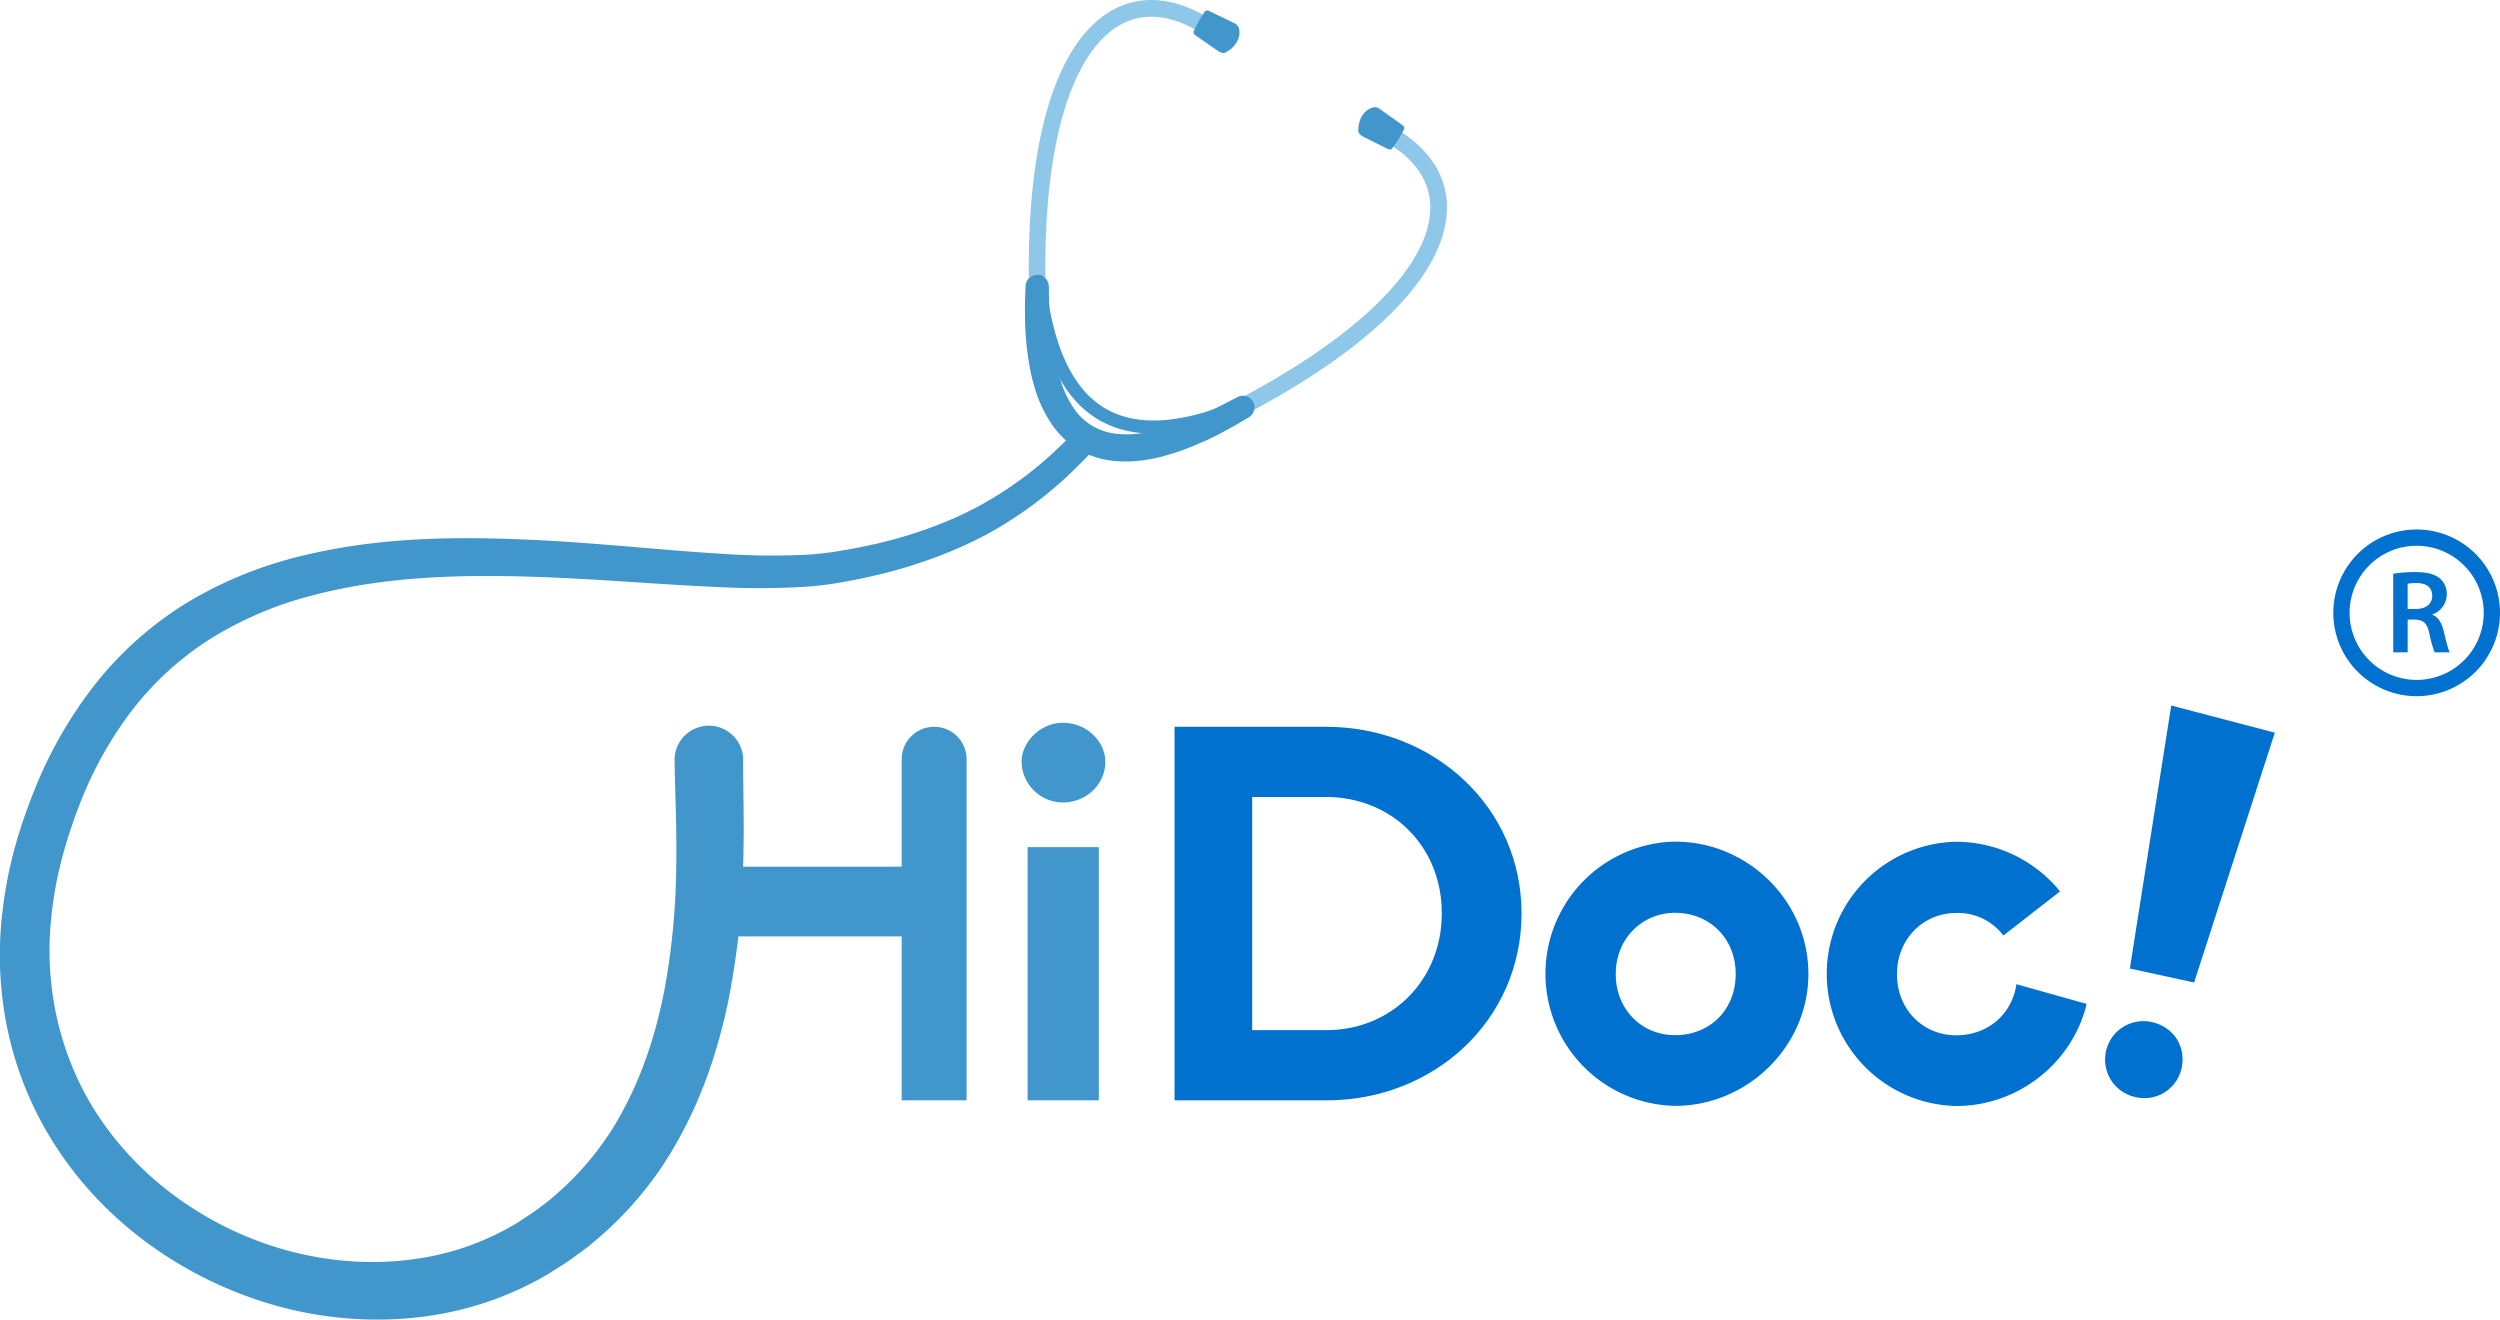 <svg id="Layer_1" data-name="Layer 1" xmlns="http://www.w3.org/2000/svg" viewBox="0 0 1012.38 534.35"><defs><style>.cls-1,.cls-4{fill:#4197cb;}.cls-2{fill:#0071ce;}.cls-3{fill:#8fc7e8;}.cls-3,.cls-4{fill-rule:evenodd;}</style></defs><path class="cls-1" d="M320.27,630.09h80.8V586.58a13.14,13.14,0,0,1,13.14-13.14h0a13.14,13.14,0,0,1,13.14,13.14V724.72H401.07v-66.4h-80.8Z" transform="translate(-35.93 -279.13)"/><path class="cls-1" d="M449.62,587.66c0-8.12,7.72-15.84,16.65-15.84,9.74,0,17.26,7.51,17.26,15.84,0,8.93-7.52,16.44-17.26,16.44A16.82,16.82,0,0,1,449.62,587.66Zm31.27,137.06H452.06V622.18h28.83Z" transform="translate(-35.93 -279.13)"/><path class="cls-2" d="M572.88,573.44c43.66,0,79.2,32.5,79.2,75.54,0,43.46-35.54,75.74-79,75.74H511.57V573.44Zm.21,122.85c26.19,0,46.7-20.1,46.7-47.31,0-27.41-20.51-47.11-46.91-47.11H543v94.42Z" transform="translate(-35.93 -279.13)"/><path class="cls-2" d="M880.94,685.57C875.38,709.15,853.58,727,828.15,727a53.51,53.51,0,0,1,0-107,54.4,54.4,0,0,1,42,20.1l-22.94,17.88a23.07,23.07,0,0,0-19.09-9.14c-13.2,0-24,10.36-24,24.77,0,14.62,10.76,24.77,24,24.77,12.59,0,22.54-8.32,24.37-20.71l28.42,8" transform="translate(-35.93 -279.13)"/><path class="cls-2" d="M919.37,711.67a15.4,15.4,0,0,1-18.76,11.7A15.53,15.53,0,1,1,907.23,693C916.35,695,921.23,703.14,919.37,711.67ZM924.43,677l-26-5.67,16.75-106.5,41.94,11Z" transform="translate(-35.93 -279.13)"/><path class="cls-2" d="M768.24,673.55c0,29.24-24.57,53.4-54,53.4a53.51,53.51,0,0,1,0-107C743.67,619.94,768.24,643.9,768.24,673.55Zm-29.44,0c0-14.41-10.56-24.77-24.57-24.77-13.2,0-24,10.36-24,24.77,0,14.62,10.76,24.77,24,24.77C728.24,698.32,738.8,688.17,738.8,673.55Z" transform="translate(-35.93 -279.13)"/><path class="cls-3" d="M526.78,288.93l.75-1.13c-21.83-14.45-43.06-11-57.22,11.55-13.64,21.74-20.6,61.1-16.75,118.33l1.23-.08,0,.42.89,0c0,.06,0,.13,0,.2l2.72-.17c0-.07,0-.14,0-.21l.92-.06c0-.14,0-.28,0-.43l.93-.06c-3.82-56.88,3.25-94.44,15.75-114.33,12-19.13,29-22,47.8-9.5l.46-.7.32.21.4-.6.09.05,1.5-2.28-.05,0,.57-.92Z" transform="translate(-35.93 -279.13)"/><path class="cls-3" d="M598,329.45l-.5.95h0l-.49,1-.25-.14-1.27,2.43.25.13-.85,1.61c20,10.48,25.73,26.71,14.77,46.47-11.39,20.53-40.84,44.87-92.51,69l.46,1h0l.33.71-.27.13,1.15,2.48.27-.13.44.94h0l.45,1c52-24.24,83.1-49.34,95.55-71.79C628.46,361.84,621.23,341.56,598,329.45Z" transform="translate(-35.93 -279.13)"/><path class="cls-4" d="M604,329.89l-9.35-6.66a3.22,3.22,0,0,0-3.5-.31c-3.26,1.21-5.31,5.07-5.16,9.35.07,1.16,1.47,2,2.59,2.51l9,4.49c1.1.65,1.81.34,2.09-.07a47.82,47.82,0,0,0,4.64-7.35A1.41,1.41,0,0,0,604,329.89Z" transform="translate(-35.93 -279.13)"/><path class="cls-4" d="M523.57,284.18a48.32,48.32,0,0,0-4.22,7.62c-.2.43-.13,1.21,1,1.86l8.28,5.73c1,.75,2.41,1.55,3.46,1.05,3.82-1.94,6.21-5.59,5.7-9a3.27,3.27,0,0,0-2-2.93l-10.35-5A1.4,1.4,0,0,0,523.57,284.18Z" transform="translate(-35.93 -279.13)"/><path class="cls-1" d="M460.66,395s0,2.11.1,5.81c.09,1.78.13,3.92.3,6.4.08,1.25.18,2.57.28,4s.28,2.84.43,4.35.4,3.07.61,4.68.56,3.25.89,4.93a80.59,80.59,0,0,0,2.85,10.16,41.26,41.26,0,0,0,4.88,9.48,23.74,23.74,0,0,0,7.46,6.89,24.49,24.49,0,0,0,9.69,3.1,38.87,38.87,0,0,0,10.7-.35,75.84,75.84,0,0,0,10.3-2.39c1.63-.5,3.23-1,4.75-1.58s3-1.09,4.41-1.7c2.83-1.11,5.38-2.31,7.66-3.31s4.22-2,5.83-2.83l5.05-2.6.12-.06a4.7,4.7,0,0,1,4.55,8.23l-5.1,3c-1.65.93-3.67,2-6,3.28s-5,2.57-8.06,3.85c-1.48.69-3.08,1.33-4.75,2s-3.4,1.29-5.21,1.9-3.74,1.15-5.68,1.72c-1,.29-2,.46-3,.69s-2.05.46-3.13.6a50.42,50.42,0,0,1-13.6.53,35.36,35.36,0,0,1-14.11-4.45A34.71,34.71,0,0,1,462,451.13,51.38,51.38,0,0,1,455.85,439a76.55,76.55,0,0,1-3.05-11.84c-.32-1.89-.59-3.73-.84-5.5s-.39-3.48-.53-5.12-.21-3.21-.31-4.7-.07-2.9-.11-4.23c-.06-2.65,0-5,0-6.9.14-3.69.23-5.8.23-5.8a4.71,4.71,0,0,1,9.41.1Z" transform="translate(-35.93 -279.13)"/><path class="cls-1" d="M503.07,454.72q-12.65,0-22.16-5.55c-14.76-8.62-23.79-27.36-26.83-55.71a2.64,2.64,0,0,1,2.35-2.92,2.68,2.68,0,0,1,2.93,2.36c2.85,26.57,11,44,24.23,51.68,12.91,7.54,31.33,6.25,54.75-3.84a2.66,2.66,0,1,1,2.1,4.88C526.37,451.68,513.88,454.72,503.07,454.72Z" transform="translate(-35.93 -279.13)"/><path class="cls-1" d="M336.85,587.05s0,4,.1,11.49.34,19.06-.17,33.78a315.3,315.3,0,0,1-6.16,53.29c-4.35,20.41-11.85,43.7-26.66,66a144.55,144.55,0,0,1-28,30.79c-2.7,2.41-5.76,4.39-8.67,6.6-3.09,2.17-5.94,3.86-9.5,6.14l-4.47,2.51-5.3,2.69c-3.44,1.63-7,3.14-10.56,4.5-28.88,10.94-62.63,11.51-94,1.76s-60.94-29.43-81.14-57.69a140.14,140.14,0,0,1-22-47.13,146.59,146.59,0,0,1-3.56-52,172.65,172.65,0,0,1,4.66-25.46c1.1-4.23,2.28-8.09,3.71-12.48,1.37-3.83,2.63-7.58,4.33-11.71A172.77,172.77,0,0,1,74.82,555.8a141.41,141.41,0,0,1,38-33.31,164.58,164.58,0,0,1,45.31-18.26c31-7.57,61.55-7.8,89.78-6.64s54.69,4.24,78.84,5.7a304.19,304.19,0,0,0,34.28.56,123.08,123.08,0,0,0,15.41-1.71c5.3-.84,10.1-1.87,14.72-2.88,18.74-4.44,34.31-10.89,46-17.95a149.2,149.2,0,0,0,25.51-19.06c5.42-5.06,8.16-8,8.16-8a5.31,5.31,0,0,1,7.81,7.2l-.12.13s-2.79,3.07-8.43,8.53a159.76,159.76,0,0,1-27,21c-12.55,7.87-29.21,15.1-49,20.16-5.06,1.21-10.25,2.4-15.37,3.3a135.93,135.93,0,0,1-16.86,2.18,316.19,316.19,0,0,1-35.8.08c-24.66-1.06-51-3.56-78.65-4.26s-56.81.23-85.14,7.71a148,148,0,0,0-40.37,17.07,123.51,123.51,0,0,0-32.74,29.74A154,154,0,0,0,67.38,607c-1.35,3.39-2.63,7.36-3.92,11.21-1,3.36-2.18,7.29-3.06,11a152,152,0,0,0-3.81,22.6c-3,30.32,5.22,61,23,84.67C97.12,760.23,123,777,150,784.88s55.48,6.88,78.92-2.41c2.93-1.16,5.78-2.44,8.56-3.8l3.88-2,4.41-2.57c2.11-1.48,5.07-3.26,7.41-5s4.91-3.54,7.09-5.57A120,120,0,0,0,283,737.7c12-18.74,18.35-39,21.93-57.33a288.93,288.93,0,0,0,4.82-48.82c.26-13.79-.16-24.76-.38-32.39s-.28-11.92-.28-11.92a13.9,13.9,0,1,1,27.8-.67v.48Z" transform="translate(-35.93 -279.13)"/><path class="cls-2" d="M1014.56,561.05a33.75,33.75,0,1,1,33.75-33.75A33.79,33.79,0,0,1,1014.56,561.05Zm0-60.91a27.16,27.16,0,1,0,27.16,27.16A27.19,27.19,0,0,0,1014.56,500.14Z" transform="translate(-35.93 -279.13)"/><path class="cls-2" d="M1005.07,511.46a56.16,56.16,0,0,1,8.9-.67c4.65,0,7.8.77,10,2.59a8.15,8.15,0,0,1,2.77,6.46,8.59,8.59,0,0,1-5.84,8.08v.15c2.3.86,3.69,3.11,4.5,6.22,1,4,1.87,7.75,2.54,9h-6.08a45.19,45.19,0,0,1-2.15-7.6c-.91-4.21-2.44-5.56-5.79-5.65h-3v13.25h-5.84Zm5.84,14.26h3.49c4,0,6.46-2.1,6.46-5.31,0-3.54-2.49-5.17-6.31-5.17a17.16,17.16,0,0,0-3.64.29Z" transform="translate(-35.93 -279.13)"/></svg>
